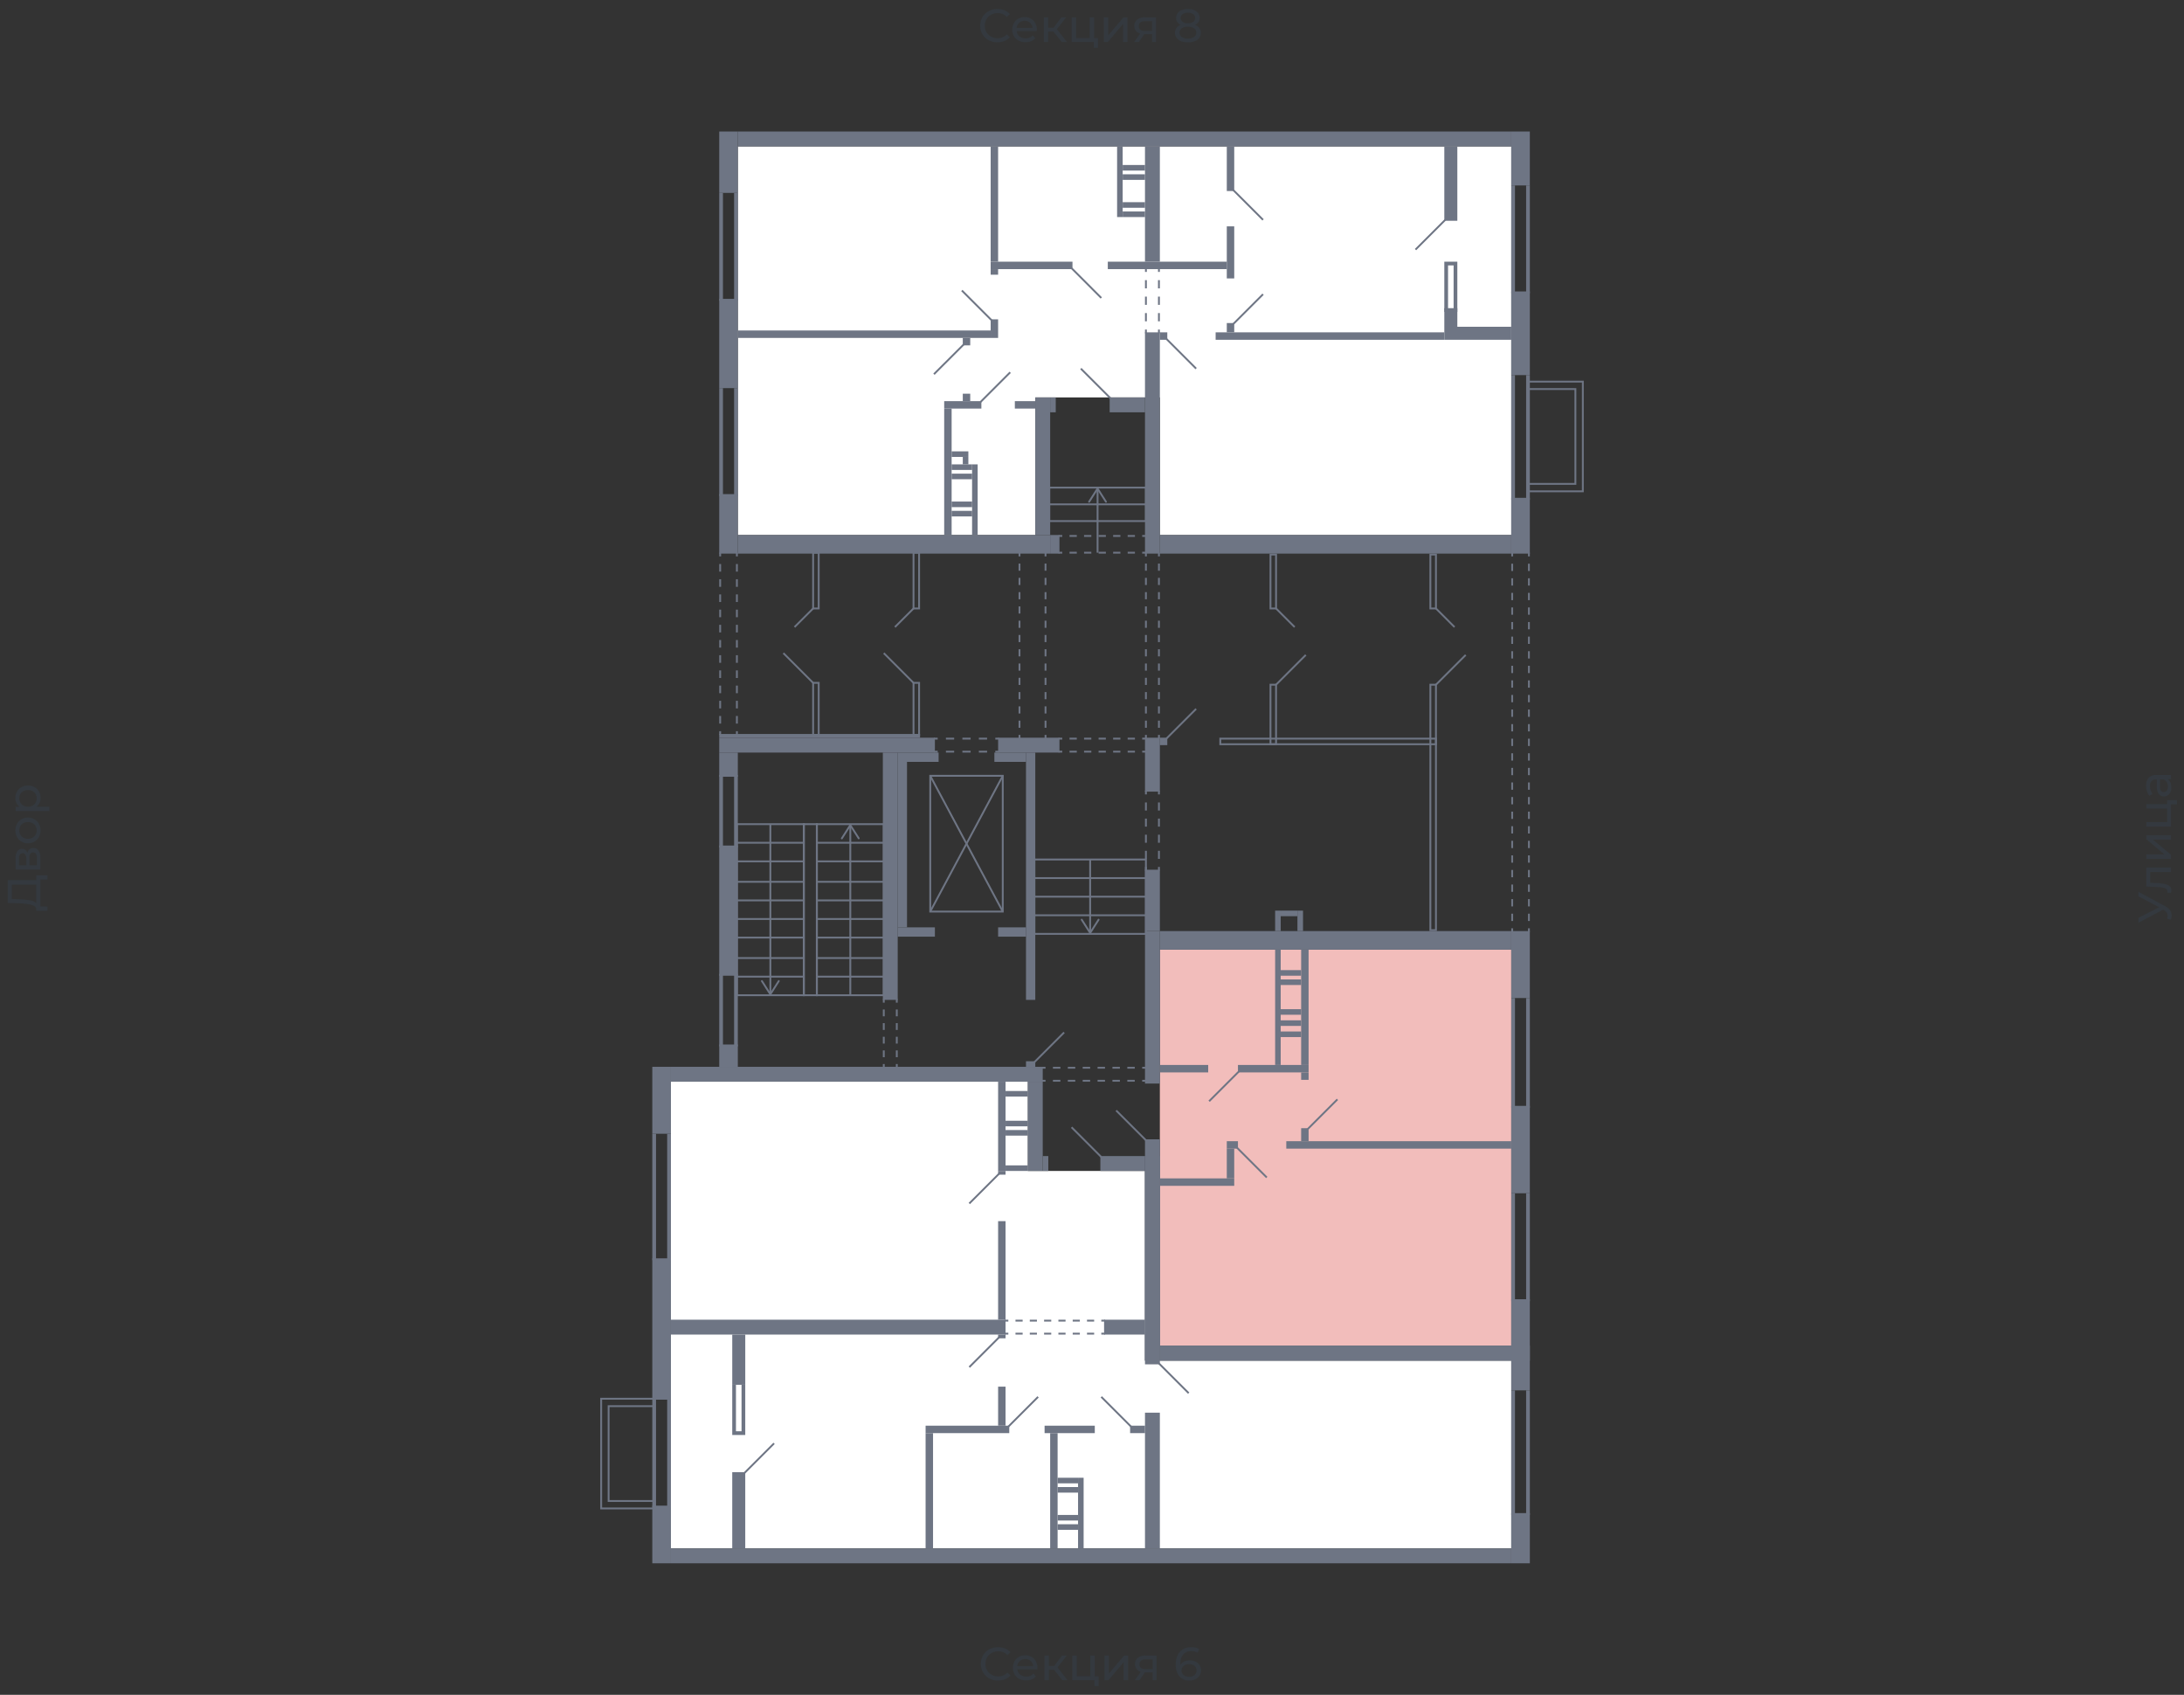 <svg xmlns="http://www.w3.org/2000/svg" width="656" height="509" viewBox="0 0 656 509">
  <rect x="0" y="0" width="656" height="509" fill="#333333" stroke="none"/>
  <title>42-2_7s_1fl</title>
  <g id="Слой_2" data-name="Слой 2">
    <g id="_42-2_7s_1fl" data-name="42-2_7s_1fl">
      <rect width="656" height="509" fill="none"/>
      <g id="hover">
        <polygon id="_42-2_7s_1fl_1" data-name="42-2_7s_1fl_1" points="221.617 160.682 221.617 43.968 453.929 43.968 453.929 160.682 348.383 160.682 348.383 119.357 310.968 119.357 310.968 160.682 221.617 160.682" fill="white"/>
        <polygon id="_42-2_7s_1fl_2" data-name="42-2_7s_1fl_2" points="348.383 285.214 453.929 285.214 453.929 404.162 348.383 404.162 348.383 325.422 348.383 285.214" fill="#F2BDBB"/>
        <polygon id="_42-2_7s_1fl_3" data-name="42-2_7s_1fl_3" points="343.916 351.669 343.916 408.63 453.929 408.63 453.929 465.032 201.513 465.032 201.513 324.864 308.734 324.864 308.734 351.669 343.916 351.669" fill="white"/>
      </g>
      <g id="o">
        <line x1="454.487" y1="88.084" x2="454.487" y2="55.695" fill="none" stroke="#6e7584" stroke-miterlimit="10" stroke-width="1.117"/>
        <line x1="458.955" y1="88.084" x2="458.955" y2="55.695" fill="none" stroke="#6e7584" stroke-miterlimit="10" stroke-width="1.117"/>
        <line x1="221.058" y1="90.318" x2="221.058" y2="57.929" fill="none" stroke="#6e7584" stroke-miterlimit="10" stroke-width="1.117"/>
        <line x1="216.591" y1="90.318" x2="216.591" y2="57.929" fill="none" stroke="#6e7584" stroke-miterlimit="10" stroke-width="1.117"/>
        <line x1="221.058" y1="148.955" x2="221.058" y2="116.565" fill="none" stroke="#6e7584" stroke-miterlimit="10" stroke-width="1.117"/>
        <line x1="216.591" y1="148.955" x2="216.591" y2="116.565" fill="none" stroke="#6e7584" stroke-miterlimit="10" stroke-width="1.117"/>
        <line x1="454.487" y1="150.071" x2="454.487" y2="112.656" fill="none" stroke="#6e7584" stroke-miterlimit="10" stroke-width="1.117"/>
        <line x1="458.955" y1="150.071" x2="458.955" y2="112.656" fill="none" stroke="#6e7584" stroke-miterlimit="10" stroke-width="1.117"/>
        <polyline points="434.383 93.669 434.383 79.149 437.175 79.149 437.175 93.669" fill="none" stroke="#6e7584" stroke-miterlimit="10" stroke-width="1.117"/>
        <line x1="454.487" y1="417.565" x2="454.487" y2="454.981" fill="none" stroke="#6e7584" stroke-miterlimit="10" stroke-width="1.117"/>
        <line x1="458.955" y1="417.565" x2="458.955" y2="454.981" fill="none" stroke="#6e7584" stroke-miterlimit="10" stroke-width="1.117"/>
        <line x1="200.955" y1="420.357" x2="200.955" y2="452.747" fill="none" stroke="#6e7584" stroke-miterlimit="10" stroke-width="1.117"/>
        <line x1="196.487" y1="420.357" x2="196.487" y2="452.747" fill="none" stroke="#6e7584" stroke-miterlimit="10" stroke-width="1.117"/>
        <line x1="200.955" y1="340.5" x2="200.955" y2="378.474" fill="none" stroke="#6e7584" stroke-miterlimit="10" stroke-width="1.117"/>
        <line x1="196.487" y1="340.5" x2="196.487" y2="378.474" fill="none" stroke="#6e7584" stroke-miterlimit="10" stroke-width="1.117"/>
        <polyline points="220.5 415.89 220.5 430.409 223.292 430.409 223.292 415.89" fill="none" stroke="#6e7584" stroke-miterlimit="10" stroke-width="1.117"/>
        <line x1="454.487" y1="358.37" x2="454.487" y2="390.76" fill="none" stroke="#6e7584" stroke-miterlimit="10" stroke-width="1.117"/>
        <line x1="458.955" y1="358.37" x2="458.955" y2="390.76" fill="none" stroke="#6e7584" stroke-miterlimit="10" stroke-width="1.117"/>
        <line x1="454.487" y1="299.734" x2="454.487" y2="332.682" fill="none" stroke="#6e7584" stroke-miterlimit="10" stroke-width="1.117"/>
        <line x1="458.955" y1="299.734" x2="458.955" y2="332.682" fill="none" stroke="#6e7584" stroke-miterlimit="10" stroke-width="1.117"/>
        <line x1="221.058" y1="314.253" x2="221.058" y2="292.474" fill="none" stroke="#6e7584" stroke-miterlimit="10" stroke-width="1.117"/>
        <line x1="216.591" y1="314.253" x2="216.591" y2="292.474" fill="none" stroke="#6e7584" stroke-miterlimit="10" stroke-width="1.117"/>
        <line x1="221.058" y1="254.5" x2="221.058" y2="232.721" fill="none" stroke="#6e7584" stroke-miterlimit="10" stroke-width="1.117"/>
        <line x1="216.591" y1="254.5" x2="216.591" y2="232.721" fill="none" stroke="#6e7584" stroke-miterlimit="10" stroke-width="1.117"/>
      </g>
      <g id="d">
        <line x1="303.429" y1="111.818" x2="294.494" y2="120.753" fill="none" stroke="#6e7584" stroke-miterlimit="10" stroke-width="0.558"/>
        <line x1="324.649" y1="110.701" x2="333.584" y2="119.636" fill="none" stroke="#6e7584" stroke-miterlimit="10" stroke-width="0.558"/>
        <line x1="350.338" y1="101.766" x2="359.273" y2="110.701" fill="none" stroke="#6e7584" stroke-miterlimit="10" stroke-width="0.558"/>
        <line x1="370.442" y1="97.299" x2="379.377" y2="88.364" fill="none" stroke="#6e7584" stroke-miterlimit="10" stroke-width="0.558"/>
        <line x1="370.442" y1="57.091" x2="379.377" y2="66.026" fill="none" stroke="#6e7584" stroke-miterlimit="10" stroke-width="0.558"/>
        <line x1="289.468" y1="103.442" x2="280.532" y2="112.377" fill="none" stroke="#6e7584" stroke-miterlimit="10" stroke-width="0.558"/>
        <line x1="297.844" y1="96.182" x2="288.909" y2="87.247" fill="none" stroke="#6e7584" stroke-miterlimit="10" stroke-width="0.558"/>
        <line x1="330.792" y1="89.481" x2="321.857" y2="80.545" fill="none" stroke="#6e7584" stroke-miterlimit="10" stroke-width="0.558"/>
        <g>
          <line x1="344.195" y1="100.091" x2="344.195" y2="98.974" fill="none" stroke="#6e7584" stroke-miterlimit="10" stroke-width="0.558"/>
          <line x1="344.195" y1="96.501" x2="344.195" y2="82.899" fill="none" stroke="#6e7584" stroke-miterlimit="10" stroke-width="0.558" stroke-dasharray="2.473 2.473"/>
          <line x1="344.195" y1="81.662" x2="344.195" y2="80.545" fill="none" stroke="#6e7584" stroke-miterlimit="10" stroke-width="0.558"/>
        </g>
        <g>
          <line x1="348.104" y1="100.091" x2="348.104" y2="98.974" fill="none" stroke="#6e7584" stroke-miterlimit="10" stroke-width="0.558"/>
          <line x1="348.104" y1="96.501" x2="348.104" y2="82.899" fill="none" stroke="#6e7584" stroke-miterlimit="10" stroke-width="0.558" stroke-dasharray="2.473 2.473"/>
          <line x1="348.104" y1="81.662" x2="348.104" y2="80.545" fill="none" stroke="#6e7584" stroke-miterlimit="10" stroke-width="0.558"/>
        </g>
        <line x1="434.104" y1="66.026" x2="425.169" y2="74.961" fill="none" stroke="#6e7584" stroke-miterlimit="10" stroke-width="0.558"/>
        <line x1="291.143" y1="361.442" x2="300.078" y2="352.506" fill="none" stroke="#6e7584" stroke-miterlimit="10" stroke-width="0.558"/>
        <line x1="321.857" y1="338.545" x2="330.792" y2="347.481" fill="none" stroke="#6e7584" stroke-miterlimit="10" stroke-width="0.558"/>
        <line x1="348.104" y1="409.468" x2="357.039" y2="418.403" fill="none" stroke="#6e7584" stroke-miterlimit="10" stroke-width="0.558"/>
        <line x1="300.078" y1="401.649" x2="291.143" y2="410.584" fill="none" stroke="#6e7584" stroke-miterlimit="10" stroke-width="0.558"/>
        <line x1="311.805" y1="419.519" x2="302.87" y2="428.455" fill="none" stroke="#6e7584" stroke-miterlimit="10" stroke-width="0.558"/>
        <line x1="330.792" y1="419.519" x2="339.727" y2="428.455" fill="none" stroke="#6e7584" stroke-miterlimit="10" stroke-width="0.558"/>
        <g>
          <line x1="301.753" y1="400.532" x2="302.87" y2="400.532" fill="none" stroke="#6e7584" stroke-miterlimit="10" stroke-width="0.558"/>
          <line x1="305.018" y1="400.532" x2="329.718" y2="400.532" fill="none" stroke="#6e7584" stroke-miterlimit="10" stroke-width="0.558" stroke-dasharray="2.148 2.148"/>
          <line x1="330.792" y1="400.532" x2="331.909" y2="400.532" fill="none" stroke="#6e7584" stroke-miterlimit="10" stroke-width="0.558"/>
        </g>
        <g>
          <line x1="301.753" y1="396.623" x2="302.87" y2="396.623" fill="none" stroke="#6e7584" stroke-miterlimit="10" stroke-width="0.558"/>
          <line x1="305.018" y1="396.623" x2="329.718" y2="396.623" fill="none" stroke="#6e7584" stroke-miterlimit="10" stroke-width="0.558" stroke-dasharray="2.148 2.148"/>
          <line x1="330.792" y1="396.623" x2="331.909" y2="396.623" fill="none" stroke="#6e7584" stroke-miterlimit="10" stroke-width="0.558"/>
        </g>
        <line x1="223.571" y1="442.416" x2="232.506" y2="433.481" fill="none" stroke="#6e7584" stroke-miterlimit="10" stroke-width="0.558"/>
        <line x1="363.182" y1="330.727" x2="372.117" y2="321.792" fill="none" stroke="#6e7584" stroke-miterlimit="10" stroke-width="0.558"/>
        <line x1="380.494" y1="353.623" x2="371.558" y2="344.688" fill="none" stroke="#6e7584" stroke-miterlimit="10" stroke-width="0.558"/>
        <line x1="335.26" y1="333.519" x2="344.195" y2="342.455" fill="none" stroke="#6e7584" stroke-miterlimit="10" stroke-width="0.558"/>
        <line x1="392.779" y1="339.104" x2="401.714" y2="330.169" fill="none" stroke="#6e7584" stroke-miterlimit="10" stroke-width="0.558"/>
        <rect x="334.981" y="325.422" width="8.935" height="16.753" transform="translate(678.896 667.597) rotate(180)" fill="none"/>
        <g>
          <line x1="310.688" y1="319" x2="319.623" y2="310.065" fill="none" stroke="#6e7584" stroke-miterlimit="10" stroke-width="0.558"/>
          <g>
            <rect x="245.351" y="247.519" width="20.104" height="51.377" fill="none" stroke="#6e7584" stroke-miterlimit="10" stroke-width="0.558"/>
            <line x1="265.455" y1="253.104" x2="245.351" y2="253.104" fill="none" stroke="#6e7584" stroke-miterlimit="10" stroke-width="0.558"/>
            <line x1="265.455" y1="258.688" x2="245.351" y2="258.688" fill="none" stroke="#6e7584" stroke-miterlimit="10" stroke-width="0.558"/>
            <line x1="265.455" y1="264.831" x2="245.351" y2="264.831" fill="none" stroke="#6e7584" stroke-miterlimit="10" stroke-width="0.558"/>
            <line x1="265.455" y1="270.416" x2="245.351" y2="270.416" fill="none" stroke="#6e7584" stroke-miterlimit="10" stroke-width="0.558"/>
            <line x1="265.455" y1="276" x2="245.351" y2="276" fill="none" stroke="#6e7584" stroke-miterlimit="10" stroke-width="0.558"/>
            <line x1="265.455" y1="281.584" x2="245.351" y2="281.584" fill="none" stroke="#6e7584" stroke-miterlimit="10" stroke-width="0.558"/>
            <line x1="265.455" y1="287.727" x2="245.351" y2="287.727" fill="none" stroke="#6e7584" stroke-miterlimit="10" stroke-width="0.558"/>
            <line x1="265.455" y1="293.312" x2="245.351" y2="293.312" fill="none" stroke="#6e7584" stroke-miterlimit="10" stroke-width="0.558"/>
            <g>
              <line x1="255.403" y1="298.896" x2="255.403" y2="248.191" fill="none" stroke="#6e7584" stroke-miterlimit="10" stroke-width="0.558"/>
              <path d="M258.083,252.008a.279.279,0,0,1-.385-.086l-2.295-3.6-2.295,3.6a.28.28,0,1,1-.472-.3l2.531-3.973a.279.279,0,0,1,.471,0l2.531,3.973a.283.283,0,0,1,.043.15A.279.279,0,0,1,258.083,252.008Z" fill="#6e7584"/>
            </g>
          </g>
          <g>
            <rect x="221.338" y="247.519" width="20.104" height="51.377" fill="none" stroke="#6e7584" stroke-miterlimit="10" stroke-width="0.558"/>
            <line x1="241.442" y1="253.104" x2="221.338" y2="253.104" fill="none" stroke="#6e7584" stroke-miterlimit="10" stroke-width="0.558"/>
            <line x1="241.442" y1="258.688" x2="221.338" y2="258.688" fill="none" stroke="#6e7584" stroke-miterlimit="10" stroke-width="0.558"/>
            <line x1="241.442" y1="264.831" x2="221.338" y2="264.831" fill="none" stroke="#6e7584" stroke-miterlimit="10" stroke-width="0.558"/>
            <line x1="241.442" y1="270.416" x2="221.338" y2="270.416" fill="none" stroke="#6e7584" stroke-miterlimit="10" stroke-width="0.558"/>
            <line x1="241.442" y1="276" x2="221.338" y2="276" fill="none" stroke="#6e7584" stroke-miterlimit="10" stroke-width="0.558"/>
            <line x1="241.442" y1="281.584" x2="221.338" y2="281.584" fill="none" stroke="#6e7584" stroke-miterlimit="10" stroke-width="0.558"/>
            <line x1="241.442" y1="287.727" x2="221.338" y2="287.727" fill="none" stroke="#6e7584" stroke-miterlimit="10" stroke-width="0.558"/>
            <line x1="241.442" y1="293.312" x2="221.338" y2="293.312" fill="none" stroke="#6e7584" stroke-miterlimit="10" stroke-width="0.558"/>
            <g>
              <line x1="231.39" y1="298.225" x2="231.39" y2="247.52" fill="none" stroke="#6e7584" stroke-miterlimit="10" stroke-width="0.558"/>
              <path d="M234.07,294.408a.279.279,0,0,0-.385.086l-2.3,3.6-2.295-3.6a.279.279,0,1,0-.471.3l2.53,3.973a.279.279,0,0,0,.471,0l2.531-3.973a.285.285,0,0,0,.043-.15A.278.278,0,0,0,234.07,294.408Z" fill="#6e7584"/>
            </g>
          </g>
          <g>
            <rect x="310.688" y="258.13" width="33.506" height="22.338" fill="none" stroke="#6e7584" stroke-miterlimit="10" stroke-width="0.558"/>
            <line x1="344.195" y1="274.883" x2="310.688" y2="274.883" fill="none" stroke="#6e7584" stroke-miterlimit="10" stroke-width="0.558"/>
            <line x1="344.195" y1="269.299" x2="310.688" y2="269.299" fill="none" stroke="#6e7584" stroke-miterlimit="10" stroke-width="0.558"/>
            <line x1="344.195" y1="263.714" x2="310.688" y2="263.714" fill="none" stroke="#6e7584" stroke-miterlimit="10" stroke-width="0.558"/>
            <g>
              <line x1="327.442" y1="258.13" x2="327.442" y2="279.796" fill="none" stroke="#6e7584" stroke-miterlimit="10" stroke-width="0.558"/>
              <path d="M324.761,275.979a.28.28,0,0,1,.386.086l2.3,3.6,2.294-3.6a.28.28,0,0,1,.472.3l-2.531,3.973a.278.278,0,0,1-.471,0l-2.53-3.973a.275.275,0,0,1-.044-.15A.282.282,0,0,1,324.761,275.979Z" fill="#6e7584"/>
            </g>
          </g>
          <g>
            <rect x="315.156" y="146.442" width="29.039" height="10.052" fill="none" stroke="#6e7584" stroke-miterlimit="10" stroke-width="0.558"/>
            <line x1="344.195" y1="151.468" x2="315.156" y2="151.468" fill="none" stroke="#6e7584" stroke-miterlimit="10" stroke-width="0.558"/>
            <g>
              <line x1="329.675" y1="165.987" x2="329.675" y2="147.113" fill="none" stroke="#6e7584" stroke-miterlimit="10" stroke-width="0.558"/>
              <path d="M332.356,150.93a.28.28,0,0,1-.386-.086l-2.3-3.6-2.3,3.6a.279.279,0,1,1-.471-.3l2.531-3.973a.279.279,0,0,1,.471,0l2.53,3.973a.275.275,0,0,1,.044.15A.282.282,0,0,1,332.356,150.93Z" fill="#6e7584"/>
            </g>
          </g>
          <line x1="431.312" y1="182.74" x2="436.896" y2="188.325" fill="none" stroke="#6e7584" stroke-miterlimit="10" stroke-width="0.558"/>
          <line x1="431.312" y1="205.636" x2="440.247" y2="196.701" fill="none" stroke="#6e7584" stroke-miterlimit="10" stroke-width="0.558"/>
          <line x1="383.286" y1="182.74" x2="388.87" y2="188.325" fill="none" stroke="#6e7584" stroke-miterlimit="10" stroke-width="0.558"/>
          <line x1="383.286" y1="205.636" x2="392.221" y2="196.701" fill="none" stroke="#6e7584" stroke-miterlimit="10" stroke-width="0.558"/>
          <line x1="350.338" y1="221.831" x2="359.273" y2="212.896" fill="none" stroke="#6e7584" stroke-miterlimit="10" stroke-width="0.558"/>
          <line x1="244.234" y1="182.74" x2="238.649" y2="188.325" fill="none" stroke="#6e7584" stroke-miterlimit="10" stroke-width="0.558"/>
          <line x1="244.234" y1="205.078" x2="235.299" y2="196.143" fill="none" stroke="#6e7584" stroke-miterlimit="10" stroke-width="0.558"/>
          <line x1="274.39" y1="182.74" x2="268.805" y2="188.325" fill="none" stroke="#6e7584" stroke-miterlimit="10" stroke-width="0.558"/>
          <line x1="274.39" y1="205.078" x2="265.455" y2="196.143" fill="none" stroke="#6e7584" stroke-miterlimit="10" stroke-width="0.558"/>
          <rect x="279.416" y="233" width="21.779" height="40.766" transform="translate(580.61 506.766) rotate(180)" fill="none" stroke="#6e7584" stroke-miterlimit="10" stroke-width="0.558"/>
          <line x1="301.195" y1="273.766" x2="279.416" y2="233" fill="none" stroke="#6e7584" stroke-miterlimit="10" stroke-width="0.558"/>
          <line x1="301.195" y1="233" x2="279.416" y2="273.766" fill="none" stroke="#6e7584" stroke-miterlimit="10" stroke-width="0.558"/>
          <polyline points="196.208 453.026 180.571 453.026 180.571 420.078 196.208 420.078" fill="none" stroke="#6e7584" stroke-miterlimit="10" stroke-width="0.558"/>
          <polyline points="196.208 450.792 182.805 450.792 182.805 422.312 196.208 422.312" fill="none" stroke="#6e7584" stroke-miterlimit="10" stroke-width="0.558"/>
          <polyline points="459.234 147.558 475.429 147.558 475.429 114.61 459.234 114.61" fill="none" stroke="#6e7584" stroke-miterlimit="10" stroke-width="0.558"/>
          <polyline points="459.234 145.325 473.195 145.325 473.195 116.844 459.234 116.844" fill="none" stroke="#6e7584" stroke-miterlimit="10" stroke-width="0.558"/>
          <g>
            <line x1="344.195" y1="221.831" x2="343.078" y2="221.831" fill="none" stroke="#6e7584" stroke-miterlimit="10" stroke-width="0.558"/>
            <line x1="340.895" y1="221.831" x2="320.156" y2="221.831" fill="none" stroke="#6e7584" stroke-miterlimit="10" stroke-width="0.558" stroke-dasharray="2.183 2.183"/>
            <line x1="319.065" y1="221.831" x2="317.948" y2="221.831" fill="none" stroke="#6e7584" stroke-miterlimit="10" stroke-width="0.558"/>
          </g>
          <g>
            <line x1="344.195" y1="225.74" x2="343.078" y2="225.74" fill="none" stroke="#6e7584" stroke-miterlimit="10" stroke-width="0.558"/>
            <line x1="340.895" y1="225.74" x2="320.156" y2="225.74" fill="none" stroke="#6e7584" stroke-miterlimit="10" stroke-width="0.558" stroke-dasharray="2.183 2.183"/>
            <line x1="319.065" y1="225.74" x2="317.948" y2="225.74" fill="none" stroke="#6e7584" stroke-miterlimit="10" stroke-width="0.558"/>
          </g>
          <g>
            <line x1="300.078" y1="221.831" x2="298.961" y2="221.831" fill="none" stroke="#6e7584" stroke-miterlimit="10" stroke-width="0.558"/>
            <line x1="296.488" y1="221.831" x2="282.886" y2="221.831" fill="none" stroke="#6e7584" stroke-miterlimit="10" stroke-width="0.558" stroke-dasharray="2.473 2.473"/>
            <line x1="281.649" y1="221.831" x2="280.532" y2="221.831" fill="none" stroke="#6e7584" stroke-miterlimit="10" stroke-width="0.558"/>
          </g>
          <g>
            <line x1="300.078" y1="225.74" x2="298.961" y2="225.74" fill="none" stroke="#6e7584" stroke-miterlimit="10" stroke-width="0.558"/>
            <line x1="296.488" y1="225.74" x2="282.886" y2="225.74" fill="none" stroke="#6e7584" stroke-miterlimit="10" stroke-width="0.558" stroke-dasharray="2.473 2.473"/>
            <line x1="281.649" y1="225.74" x2="280.532" y2="225.74" fill="none" stroke="#6e7584" stroke-miterlimit="10" stroke-width="0.558"/>
          </g>
          <g>
            <line x1="348.104" y1="221.831" x2="348.104" y2="220.714" fill="none" stroke="#6e7584" stroke-miterlimit="10" stroke-width="0.558"/>
            <line x1="348.104" y1="218.57" x2="348.104" y2="168.176" fill="none" stroke="#6e7584" stroke-miterlimit="10" stroke-width="0.558" stroke-dasharray="2.144 2.144"/>
            <line x1="348.104" y1="167.104" x2="348.104" y2="165.987" fill="none" stroke="#6e7584" stroke-miterlimit="10" stroke-width="0.558"/>
          </g>
          <g>
            <line x1="344.195" y1="221.831" x2="344.195" y2="220.714" fill="none" stroke="#6e7584" stroke-miterlimit="10" stroke-width="0.558"/>
            <line x1="344.195" y1="218.57" x2="344.195" y2="168.176" fill="none" stroke="#6e7584" stroke-miterlimit="10" stroke-width="0.558" stroke-dasharray="2.144 2.144"/>
            <line x1="344.195" y1="167.104" x2="344.195" y2="165.987" fill="none" stroke="#6e7584" stroke-miterlimit="10" stroke-width="0.558"/>
          </g>
          <g>
            <line x1="314.039" y1="221.831" x2="314.039" y2="220.714" fill="none" stroke="#6e7584" stroke-miterlimit="10" stroke-width="0.558"/>
            <line x1="314.039" y1="218.57" x2="314.039" y2="168.176" fill="none" stroke="#6e7584" stroke-miterlimit="10" stroke-width="0.558" stroke-dasharray="2.144 2.144"/>
            <line x1="314.039" y1="167.104" x2="314.039" y2="165.987" fill="none" stroke="#6e7584" stroke-miterlimit="10" stroke-width="0.558"/>
          </g>
          <g>
            <line x1="306.221" y1="221.831" x2="306.221" y2="220.714" fill="none" stroke="#6e7584" stroke-miterlimit="10" stroke-width="0.558"/>
            <line x1="306.221" y1="218.57" x2="306.221" y2="168.176" fill="none" stroke="#6e7584" stroke-miterlimit="10" stroke-width="0.558" stroke-dasharray="2.144 2.144"/>
            <line x1="306.221" y1="167.104" x2="306.221" y2="165.987" fill="none" stroke="#6e7584" stroke-miterlimit="10" stroke-width="0.558"/>
          </g>
          <g>
            <line x1="221.338" y1="220.714" x2="221.338" y2="219.597" fill="none" stroke="#6e7584" stroke-miterlimit="10" stroke-width="0.558"/>
            <line x1="221.338" y1="217.315" x2="221.338" y2="168.245" fill="none" stroke="#6e7584" stroke-miterlimit="10" stroke-width="0.558" stroke-dasharray="2.282 2.282"/>
            <line x1="221.338" y1="167.104" x2="221.338" y2="165.987" fill="none" stroke="#6e7584" stroke-miterlimit="10" stroke-width="0.558"/>
          </g>
          <g>
            <line x1="216.312" y1="220.714" x2="216.312" y2="219.597" fill="none" stroke="#6e7584" stroke-miterlimit="10" stroke-width="0.558"/>
            <line x1="216.312" y1="217.315" x2="216.312" y2="168.245" fill="none" stroke="#6e7584" stroke-miterlimit="10" stroke-width="0.558" stroke-dasharray="2.282 2.282"/>
            <line x1="216.312" y1="167.104" x2="216.312" y2="165.987" fill="none" stroke="#6e7584" stroke-miterlimit="10" stroke-width="0.558"/>
          </g>
          <g>
            <line x1="344.195" y1="320.675" x2="343.078" y2="320.675" fill="none" stroke="#6e7584" stroke-miterlimit="10" stroke-width="0.558"/>
            <line x1="340.844" y1="320.675" x2="315.156" y2="320.675" fill="none" stroke="#6e7584" stroke-miterlimit="10" stroke-width="0.558" stroke-dasharray="2.234 2.234"/>
            <line x1="314.039" y1="320.675" x2="312.922" y2="320.675" fill="none" stroke="#6e7584" stroke-miterlimit="10" stroke-width="0.558"/>
          </g>
          <g>
            <line x1="344.195" y1="324.584" x2="343.078" y2="324.584" fill="none" stroke="#6e7584" stroke-miterlimit="10" stroke-width="0.558"/>
            <line x1="340.844" y1="324.584" x2="315.156" y2="324.584" fill="none" stroke="#6e7584" stroke-miterlimit="10" stroke-width="0.558" stroke-dasharray="2.234 2.234"/>
            <line x1="314.039" y1="324.584" x2="312.922" y2="324.584" fill="none" stroke="#6e7584" stroke-miterlimit="10" stroke-width="0.558"/>
          </g>
          <g>
            <line x1="344.195" y1="237.468" x2="344.195" y2="238.584" fill="none" stroke="#6e7584" stroke-miterlimit="10" stroke-width="0.558"/>
            <line x1="344.195" y1="241.004" x2="344.195" y2="259.154" fill="none" stroke="#6e7584" stroke-miterlimit="10" stroke-width="0.558" stroke-dasharray="2.42 2.42"/>
            <line x1="344.195" y1="260.364" x2="344.195" y2="261.48" fill="none" stroke="#6e7584" stroke-miterlimit="10" stroke-width="0.558"/>
          </g>
          <g>
            <line x1="348.104" y1="237.468" x2="348.104" y2="238.584" fill="none" stroke="#6e7584" stroke-miterlimit="10" stroke-width="0.558"/>
            <line x1="348.104" y1="241.004" x2="348.104" y2="259.154" fill="none" stroke="#6e7584" stroke-miterlimit="10" stroke-width="0.558" stroke-dasharray="2.42 2.42"/>
            <line x1="348.104" y1="260.364" x2="348.104" y2="261.48" fill="none" stroke="#6e7584" stroke-miterlimit="10" stroke-width="0.558"/>
          </g>
          <g>
            <line x1="317.948" y1="165.987" x2="319.065" y2="165.987" fill="none" stroke="#6e7584" stroke-miterlimit="10" stroke-width="0.558"/>
            <line x1="321.248" y1="165.987" x2="341.986" y2="165.987" fill="none" stroke="#6e7584" stroke-miterlimit="10" stroke-width="0.558" stroke-dasharray="2.183 2.183"/>
            <line x1="343.078" y1="165.987" x2="344.195" y2="165.987" fill="none" stroke="#6e7584" stroke-miterlimit="10" stroke-width="0.558"/>
          </g>
          <g>
            <line x1="317.948" y1="160.961" x2="319.065" y2="160.961" fill="none" stroke="#6e7584" stroke-miterlimit="10" stroke-width="0.558"/>
            <line x1="321.248" y1="160.961" x2="341.986" y2="160.961" fill="none" stroke="#6e7584" stroke-miterlimit="10" stroke-width="0.558" stroke-dasharray="2.183 2.183"/>
            <line x1="343.078" y1="160.961" x2="344.195" y2="160.961" fill="none" stroke="#6e7584" stroke-miterlimit="10" stroke-width="0.558"/>
          </g>
          <g>
            <line x1="459.234" y1="279.909" x2="459.234" y2="278.792" fill="none" stroke="#6e7584" stroke-miterlimit="10" stroke-width="0.558"/>
            <line x1="459.234" y1="276.602" x2="459.234" y2="168.199" fill="none" stroke="#6e7584" stroke-miterlimit="10" stroke-width="0.558" stroke-dasharray="2.19 2.19"/>
            <line x1="459.234" y1="167.104" x2="459.234" y2="165.987" fill="none" stroke="#6e7584" stroke-miterlimit="10" stroke-width="0.558"/>
          </g>
          <g>
            <line x1="454.208" y1="279.909" x2="454.208" y2="278.792" fill="none" stroke="#6e7584" stroke-miterlimit="10" stroke-width="0.558"/>
            <line x1="454.208" y1="276.602" x2="454.208" y2="168.199" fill="none" stroke="#6e7584" stroke-miterlimit="10" stroke-width="0.558" stroke-dasharray="2.19 2.19"/>
            <line x1="454.208" y1="167.104" x2="454.208" y2="165.987" fill="none" stroke="#6e7584" stroke-miterlimit="10" stroke-width="0.558"/>
          </g>
          <rect x="429.636" y="166.545" width="1.675" height="16.195" fill="none" stroke="#6e7584" stroke-miterlimit="10" stroke-width="0.558"/>
          <rect x="429.636" y="205.636" width="1.675" height="73.714" fill="none" stroke="#6e7584" stroke-miterlimit="10" stroke-width="0.558"/>
          <rect x="381.61" y="166.545" width="1.675" height="16.195" fill="none" stroke="#6e7584" stroke-miterlimit="10" stroke-width="0.558"/>
          <rect x="381.61" y="205.636" width="1.675" height="17.87" fill="none" stroke="#6e7584" stroke-miterlimit="10" stroke-width="0.558"/>
          <rect x="244.234" y="165.987" width="1.675" height="16.753" fill="none" stroke="#6e7584" stroke-miterlimit="10" stroke-width="0.558"/>
          <rect x="244.234" y="205.078" width="1.675" height="15.636" fill="none" stroke="#6e7584" stroke-miterlimit="10" stroke-width="0.558"/>
          <rect x="274.39" y="165.987" width="1.675" height="16.753" fill="none" stroke="#6e7584" stroke-miterlimit="10" stroke-width="0.558"/>
          <rect x="274.39" y="205.078" width="1.675" height="15.636" fill="none" stroke="#6e7584" stroke-miterlimit="10" stroke-width="0.558"/>
          <rect x="366.532" y="221.831" width="64.779" height="1.675" transform="translate(797.844 445.338) rotate(180)" fill="none" stroke="#6e7584" stroke-miterlimit="10" stroke-width="0.558"/>
          <g>
            <line x1="265.455" y1="300.013" x2="265.455" y2="301.13" fill="none" stroke="#6e7584" stroke-miterlimit="10" stroke-width="0.558"/>
            <line x1="265.455" y1="303.177" x2="265.455" y2="318.535" fill="none" stroke="#6e7584" stroke-miterlimit="10" stroke-width="0.558" stroke-dasharray="2.048 2.048"/>
            <line x1="265.455" y1="319.558" x2="265.455" y2="320.675" fill="none" stroke="#6e7584" stroke-miterlimit="10" stroke-width="0.558"/>
          </g>
          <g>
            <line x1="269.364" y1="300.013" x2="269.364" y2="301.13" fill="none" stroke="#6e7584" stroke-miterlimit="10" stroke-width="0.558"/>
            <line x1="269.364" y1="303.177" x2="269.364" y2="318.535" fill="none" stroke="#6e7584" stroke-miterlimit="10" stroke-width="0.558" stroke-dasharray="2.048 2.048"/>
            <line x1="269.364" y1="319.558" x2="269.364" y2="320.675" fill="none" stroke="#6e7584" stroke-miterlimit="10" stroke-width="0.558"/>
          </g>
          <rect x="241.442" y="247.519" width="3.909" height="51.377" fill="none" stroke="#6e7584" stroke-miterlimit="10" stroke-width="0.558"/>
        </g>
      </g>
      <g id="s">
        <rect x="448.623" y="44.805" width="16.195" height="5.584" transform="translate(504.318 -409.123) rotate(90)" fill="#6e7584"/>
        <rect x="444.156" y="97.299" width="25.13" height="5.584" transform="translate(356.63 556.812) rotate(-90)" fill="#6e7584"/>
        <rect x="365.136" y="99.812" width="68.688" height="2.234" fill="#6e7584"/>
        <rect x="216.032" y="148.396" width="5.584" height="17.87" fill="#6e7584"/>
        <rect x="209.61" y="45.922" width="18.429" height="5.584" transform="translate(267.539 -170.11) rotate(90)" fill="#6e7584"/>
        <rect x="205.422" y="100.37" width="26.805" height="5.584" transform="translate(115.662 321.987) rotate(-90)" fill="#6e7584"/>
        <rect x="315.435" y="119.357" width="1.675" height="4.468" transform="translate(632.545 243.182) rotate(-180)" fill="#6e7584"/>
        <rect x="221.617" y="39.5" width="232.312" height="4.468" fill="#6e7584"/>
        <rect x="332.747" y="78.591" width="35.74" height="2.234" transform="translate(701.234 159.416) rotate(-180)" fill="#6e7584"/>
        <rect x="297.565" y="78.591" width="24.571" height="2.234" transform="translate(619.701 159.416) rotate(-180)" fill="#6e7584"/>
        <rect x="335.539" y="43.968" width="1.675" height="21.221" fill="#6e7584"/>
        <rect x="337.214" y="60.721" width="6.701" height="1.675" fill="#6e7584"/>
        <rect x="337.214" y="63.513" width="6.701" height="1.675" fill="#6e7584"/>
        <rect x="337.214" y="52.344" width="6.701" height="1.675" fill="#6e7584"/>
        <rect x="337.214" y="49.552" width="6.701" height="1.675" fill="#6e7584"/>
        <rect x="343.916" y="43.968" width="4.468" height="34.623" transform="translate(692.299 122.558) rotate(-180)" fill="#6e7584"/>
        <rect x="221.617" y="160.682" width="93.818" height="5.584" fill="#6e7584"/>
        <rect x="310.968" y="119.357" width="4.468" height="41.325" fill="#6e7584"/>
        <rect x="297.565" y="95.903" width="2.234" height="5.584" fill="#6e7584"/>
        <rect x="281.37" y="60.162" width="34.623" height="2.234" transform="translate(237.403 359.961) rotate(-90)" fill="#6e7584"/>
        <rect x="312.922" y="130.805" width="66.455" height="4.468" transform="translate(213.11 479.188) rotate(-90)" fill="#6e7584"/>
        <rect x="258.474" y="62.396" width="2.234" height="75.948" transform="translate(159.221 359.961) rotate(-90)" fill="#6e7584"/>
        <rect x="336.377" y="116.286" width="4.468" height="10.61" transform="translate(460.201 -217.019) rotate(90)" fill="#6e7584"/>
        <rect x="297.844" y="80.545" width="1.675" height="2.234" transform="translate(380.344 -217.019) rotate(90)" fill="#6e7584"/>
        <rect x="288.071" y="116.006" width="2.234" height="11.169" transform="translate(410.779 -167.597) rotate(90)" fill="#6e7584"/>
        <rect x="265.734" y="140.578" width="37.974" height="2.234" transform="translate(426.416 -143.026) rotate(90)" fill="#6e7584"/>
        <rect x="282.208" y="149.234" width="21.221" height="1.675" transform="translate(442.89 -142.747) rotate(90)" fill="#6e7584"/>
        <rect x="288.071" y="137.227" width="1.675" height="6.143" transform="translate(429.208 -148.61) rotate(90)" fill="#6e7584"/>
        <rect x="288.071" y="140.019" width="1.675" height="6.143" transform="translate(432 -145.818) rotate(90)" fill="#6e7584"/>
        <rect x="288.071" y="148.396" width="1.675" height="6.143" transform="translate(440.377 -137.442) rotate(90)" fill="#6e7584"/>
        <rect x="288.071" y="151.188" width="1.675" height="6.143" transform="translate(443.169 -134.649) rotate(90)" fill="#6e7584"/>
        <rect x="285.838" y="135.552" width="5.026" height="1.675" fill="#6e7584"/>
        <rect x="289.188" y="137.227" width="1.675" height="2.234" fill="#6e7584"/>
        <rect x="448.344" y="155.097" width="16.753" height="5.584" transform="translate(614.61 -298.831) rotate(90)" fill="#6e7584"/>
        <rect x="348.383" y="160.682" width="105.545" height="5.584" fill="#6e7584"/>
        <rect x="289.188" y="118.24" width="2.234" height="2.234" fill="#6e7584"/>
        <rect x="304.825" y="120.474" width="6.143" height="2.234" fill="#6e7584"/>
        <rect x="289.188" y="101.487" width="2.234" height="2.234" fill="#6e7584"/>
        <rect x="348.383" y="99.812" width="2.234" height="2.234" fill="#6e7584"/>
        <rect x="368.487" y="43.968" width="2.234" height="13.403" fill="#6e7584"/>
        <rect x="368.487" y="67.981" width="2.234" height="15.636" fill="#6e7584"/>
        <rect x="368.487" y="97.019" width="2.234" height="2.792" fill="#6e7584"/>
        <rect x="433.825" y="92.552" width="3.909" height="5.584" fill="#6e7584"/>
        <rect x="433.825" y="43.968" width="3.909" height="22.338" transform="translate(871.558 110.273) rotate(180)" fill="#6e7584"/>
        <rect x="433.825" y="98.136" width="20.104" height="3.909" fill="#6e7584"/>
        <rect x="449.182" y="459.169" width="15.078" height="5.584" transform="translate(-5.24 918.682) rotate(-90)" fill="#6e7584"/>
        <rect x="450.019" y="408.071" width="13.403" height="5.584" transform="translate(867.584 -45.857) rotate(90)" fill="#6e7584"/>
        <rect x="348.383" y="404.162" width="105.545" height="4.468" fill="#6e7584"/>
        <rect x="195.929" y="320.396" width="5.584" height="20.104" fill="#6e7584"/>
        <rect x="190.065" y="458.052" width="17.312" height="5.584" transform="translate(-262.123 659.565) rotate(-90)" fill="#6e7584"/>
        <rect x="177.5" y="396.344" width="42.442" height="5.584" transform="translate(597.857 200.416) rotate(90)" fill="#6e7584"/>
        <rect x="201.513" y="320.396" width="111.688" height="4.468" transform="translate(514.714 645.26) rotate(-180)" fill="#6e7584"/>
        <rect x="201.513" y="465.032" width="252.416" height="4.468" fill="#6e7584"/>
        <rect x="339.448" y="428.175" width="4.468" height="2.234" transform="translate(683.364 858.584) rotate(-180)" fill="#6e7584"/>
        <rect x="278.019" y="428.175" width="25.13" height="2.234" transform="translate(581.169 858.584) rotate(-180)" fill="#6e7584"/>
        <rect x="323.812" y="443.812" width="1.675" height="21.221" transform="translate(649.299 908.844) rotate(180)" fill="#6e7584"/>
        <rect x="317.669" y="446.604" width="6.143" height="1.675" transform="translate(641.481 894.883) rotate(180)" fill="#6e7584"/>
        <rect x="317.669" y="443.812" width="6.143" height="1.675" transform="translate(641.481 889.299) rotate(180)" fill="#6e7584"/>
        <rect x="317.669" y="454.981" width="6.143" height="1.675" transform="translate(641.481 911.636) rotate(180)" fill="#6e7584"/>
        <rect x="317.669" y="457.773" width="6.143" height="1.675" transform="translate(641.481 917.221) rotate(180)" fill="#6e7584"/>
        <rect x="343.916" y="424.266" width="4.468" height="40.766" transform="translate(692.299 889.299) rotate(-180)" fill="#6e7584"/>
        <rect x="201.513" y="396.344" width="100.519" height="4.468" fill="#6e7584"/>
        <rect x="299.799" y="366.747" width="2.234" height="29.597" fill="#6e7584"/>
        <rect x="299.799" y="400.812" width="2.234" height="1.117" fill="#6e7584"/>
        <rect x="261.825" y="446.604" width="34.623" height="2.234" transform="translate(726.857 168.584) rotate(90)" fill="#6e7584"/>
        <rect x="313.76" y="428.175" width="15.078" height="2.234" fill="#6e7584"/>
        <rect x="299.24" y="446.604" width="34.623" height="2.234" transform="translate(764.273 131.169) rotate(90)" fill="#6e7584"/>
        <rect x="314.877" y="376.24" width="62.545" height="4.468" transform="translate(724.623 32.325) rotate(90)" fill="#6e7584"/>
        <rect x="334.981" y="342.734" width="4.468" height="13.403" transform="translate(-12.221 686.649) rotate(-90)" fill="#6e7584"/>
        <rect x="295.052" y="421.195" width="11.727" height="2.234" transform="translate(-121.396 723.227) rotate(-90)" fill="#6e7584"/>
        <rect x="287.513" y="337.149" width="26.805" height="2.234" transform="translate(-37.351 639.182) rotate(-90)" fill="#6e7584"/>
        <rect x="304.545" y="347.481" width="1.675" height="6.701" transform="translate(-45.448 656.214) rotate(-90)" fill="#6e7584"/>
        <rect x="304.545" y="336.87" width="1.675" height="6.701" transform="translate(-34.838 645.604) rotate(-90)" fill="#6e7584"/>
        <rect x="304.545" y="334.078" width="1.675" height="6.701" transform="translate(-32.045 642.812) rotate(-90)" fill="#6e7584"/>
        <rect x="304.545" y="325.143" width="1.675" height="6.701" transform="translate(-23.11 633.877) rotate(-90)" fill="#6e7584"/>
        <rect x="297.565" y="336.032" width="26.805" height="4.468" transform="translate(-27.299 649.234) rotate(-90)" fill="#6e7584"/>
        <rect x="299.799" y="351.669" width="2.234" height="1.117" fill="#6e7584"/>
        <rect x="311.805" y="348.597" width="4.468" height="1.675" transform="translate(663.474 35.396) rotate(90)" fill="#6e7584"/>
        <rect x="331.63" y="396.344" width="12.286" height="4.468" fill="#6e7584"/>
        <rect x="219.942" y="400.812" width="3.909" height="15.078" fill="#6e7584"/>
        <rect x="219.942" y="442.136" width="3.909" height="22.896" transform="translate(443.792 907.169) rotate(180)" fill="#6e7584"/>
        <rect x="447.506" y="396.623" width="18.429" height="5.584" transform="translate(57.305 856.136) rotate(-90)" fill="#6e7584"/>
        <rect x="443.597" y="342.455" width="26.247" height="5.584" transform="translate(801.968 -111.474) rotate(90)" fill="#6e7584"/>
        <rect x="446.669" y="286.89" width="20.104" height="5.584" transform="translate(746.403 -167.039) rotate(90)" fill="#6e7584"/>
        <rect x="348.383" y="279.63" width="105.545" height="5.584" fill="#6e7584"/>
        <rect x="348.383" y="404.162" width="105.545" height="4.468" fill="#6e7584"/>
        <rect x="343.916" y="279.63" width="4.468" height="45.792" fill="#6e7584"/>
        <rect x="390.825" y="338.825" width="2.234" height="3.909" fill="#6e7584"/>
        <rect x="390.825" y="322.071" width="2.234" height="2.234" fill="#6e7584"/>
        <rect x="348.383" y="319.838" width="14.519" height="2.234" fill="#6e7584"/>
        <rect x="368.487" y="342.734" width="3.351" height="2.234" fill="#6e7584"/>
        <rect x="348.383" y="353.903" width="22.338" height="2.234" fill="#6e7584"/>
        <rect x="371.838" y="319.838" width="21.221" height="2.234" fill="#6e7584"/>
        <rect x="386.357" y="342.734" width="67.571" height="2.234" fill="#6e7584"/>
        <rect x="343.916" y="342.175" width="4.468" height="66.455" fill="#6e7584"/>
        <rect x="390.825" y="285.214" width="2.234" height="34.623" transform="translate(783.883 605.052) rotate(180)" fill="#6e7584"/>
        <rect x="383.006" y="285.214" width="1.675" height="34.623" transform="translate(767.688 605.052) rotate(180)" fill="#6e7584"/>
        <rect x="384.682" y="309.786" width="6.143" height="1.675" transform="translate(775.506 621.247) rotate(180)" fill="#6e7584"/>
        <rect x="384.682" y="306.435" width="6.143" height="1.675" transform="translate(775.506 614.545) rotate(180)" fill="#6e7584"/>
        <rect x="384.682" y="303.084" width="6.143" height="1.675" transform="translate(775.506 607.844) rotate(180)" fill="#6e7584"/>
        <rect x="384.682" y="294.149" width="6.143" height="1.675" transform="translate(775.506 589.974) rotate(180)" fill="#6e7584"/>
        <rect x="384.682" y="291.357" width="6.143" height="1.675" transform="translate(775.506 584.39) rotate(180)" fill="#6e7584"/>
        <rect x="368.487" y="344.968" width="2.234" height="8.935" transform="translate(739.208 698.87) rotate(180)" fill="#6e7584"/>
        <g>
          <rect x="216.032" y="313.695" width="5.584" height="6.701" transform="translate(437.649 634.091) rotate(180)" fill="#6e7584"/>
          <rect x="216.032" y="253.942" width="5.584" height="39.091" transform="translate(437.649 546.974) rotate(180)" fill="#6e7584"/>
          <rect x="308.175" y="226.019" width="2.792" height="74.273" transform="translate(619.143 526.312) rotate(180)" fill="#6e7584"/>
          <rect x="269.643" y="228.812" width="2.792" height="49.701" transform="translate(542.078 507.325) rotate(180)" fill="#6e7584"/>
          <rect x="265.175" y="226.019" width="4.468" height="74.273" transform="translate(534.818 526.312) rotate(180)" fill="#6e7584"/>
          <rect x="299.799" y="278.513" width="8.377" height="2.792" transform="translate(607.974 559.818) rotate(180)" fill="#6e7584"/>
          <rect x="269.643" y="278.513" width="11.169" height="2.792" transform="translate(550.455 559.818) rotate(180)" fill="#6e7584"/>
          <rect x="299.799" y="221.552" width="18.429" height="4.468" transform="translate(618.026 447.571) rotate(180)" fill="#6e7584"/>
          <rect x="216.032" y="221.552" width="64.779" height="4.468" transform="translate(496.844 447.571) rotate(180)" fill="#6e7584"/>
          <rect x="298.682" y="226.019" width="9.494" height="2.792" transform="translate(606.857 454.831) rotate(180)" fill="#6e7584"/>
          <rect x="269.643" y="226.019" width="12.286" height="2.792" transform="translate(551.571 454.831) rotate(180)" fill="#6e7584"/>
          <rect x="343.916" y="261.201" width="4.468" height="18.429" fill="#6e7584"/>
          <rect x="343.916" y="221.552" width="4.468" height="16.195" fill="#6e7584"/>
          <rect x="383.006" y="273.487" width="1.675" height="6.143" fill="#6e7584"/>
          <rect x="389.708" y="273.487" width="1.675" height="6.143" fill="#6e7584"/>
          <rect x="384.682" y="273.487" width="5.026" height="1.675" fill="#6e7584"/>
          <rect x="348.383" y="221.552" width="2.234" height="2.234" fill="#6e7584"/>
          <rect x="216.032" y="220.435" width="60.312" height="1.117" fill="#6e7584"/>
          <rect x="308.175" y="318.721" width="2.792" height="1.675" transform="translate(619.143 639.117) rotate(180)" fill="#6e7584"/>
          <rect x="315.435" y="160.682" width="2.792" height="5.584" fill="#6e7584"/>
          <rect x="216.032" y="226.019" width="5.584" height="7.26" fill="#6e7584"/>
        </g>
      </g>
      <g id="t" opacity="0.4">
        <g>
          <path d="M297.127,504.07a4.8,4.8,0,0,1-1.855-1.792,5.253,5.253,0,0,1,0-5.138,4.78,4.78,0,0,1,1.863-1.792,5.445,5.445,0,0,1,2.659-.651,5.564,5.564,0,0,1,2.1.385,4.28,4.28,0,0,1,1.624,1.141l-.91.882a3.651,3.651,0,0,0-2.757-1.162,3.993,3.993,0,0,0-1.975.49,3.546,3.546,0,0,0-1.379,1.351,3.976,3.976,0,0,0,0,3.85,3.553,3.553,0,0,0,1.379,1.351,3.993,3.993,0,0,0,1.975.49,3.657,3.657,0,0,0,2.757-1.176l.91.882a4.342,4.342,0,0,1-1.63,1.148,5.527,5.527,0,0,1-2.107.392A5.426,5.426,0,0,1,297.127,504.07Z" fill="#34424f"/>
          <path d="M311.6,501.347h-6.02a2.334,2.334,0,0,0,.86,1.575,2.813,2.813,0,0,0,1.828.595,2.755,2.755,0,0,0,2.142-.9l.742.868a3.253,3.253,0,0,1-1.254.9,4.717,4.717,0,0,1-3.758-.176,3.439,3.439,0,0,1-1.408-1.35,3.877,3.877,0,0,1-.5-1.96,3.923,3.923,0,0,1,.483-1.946,3.462,3.462,0,0,1,1.33-1.351,3.784,3.784,0,0,1,1.91-.483,3.71,3.71,0,0,1,1.9.483,3.4,3.4,0,0,1,1.3,1.351,4.123,4.123,0,0,1,.468,1.988A4,4,0,0,1,311.6,501.347Zm-5.257-2.506a2.369,2.369,0,0,0-.763,1.54h4.76a2.387,2.387,0,0,0-.763-1.533,2.5,2.5,0,0,0-3.234-.007Z" fill="#34424f"/>
          <path d="M316.594,501.473h-1.54v3.136H313.71v-7.42h1.344v3.136h1.568l2.408-3.136h1.442l-2.814,3.57,3.01,3.85h-1.582Z" fill="#34424f"/>
          <path d="M330.006,503.433v2.954h-1.274v-1.778h-6.65v-7.42h1.344v6.244h4.06v-6.244h1.344v6.244Z" fill="#34424f"/>
          <path d="M331.742,497.189h1.344v5.4l4.55-5.4h1.218v7.42H337.51v-5.4l-4.536,5.4h-1.232Z" fill="#34424f"/>
          <path d="M347.408,497.189v7.42h-1.2v-2.352h-2.311l-1.624,2.352h-1.441l1.806-2.534a2.46,2.46,0,0,1-1.288-.833,2.587,2.587,0,0,1,.42-3.388,3.852,3.852,0,0,1,2.394-.665Zm-4.669,3.745a2.3,2.3,0,0,0,1.407.357H346.2v-2.926h-2q-1.933,0-1.933,1.469A1.293,1.293,0,0,0,342.739,500.934Z" fill="#34424f"/>
          <path d="M359.119,499.023a2.788,2.788,0,0,1,1.63,2.6,2.909,2.909,0,0,1-.454,1.624,3.027,3.027,0,0,1-1.246,1.085,3.992,3.992,0,0,1-1.771.386,3.758,3.758,0,0,1-3.045-1.274,5.454,5.454,0,0,1-1.071-3.613,6.149,6.149,0,0,1,.581-2.792,4.045,4.045,0,0,1,1.624-1.75,4.813,4.813,0,0,1,2.429-.595,5.9,5.9,0,0,1,1.344.147,3.732,3.732,0,0,1,1.092.427l-.532,1.092a3.363,3.363,0,0,0-1.876-.462,3.087,3.087,0,0,0-2.394.945,3.929,3.929,0,0,0-.869,2.751,3.131,3.131,0,0,0,.015.35,2.662,2.662,0,0,1,1.155-.959,4.024,4.024,0,0,1,1.659-.329A3.978,3.978,0,0,1,359.119,499.023Zm-.33,4.046a1.735,1.735,0,0,0,.6-1.386,1.707,1.707,0,0,0-.609-1.379,2.455,2.455,0,0,0-1.631-.512,2.606,2.606,0,0,0-1.169.252,1.994,1.994,0,0,0-.8.687,1.773,1.773,0,0,0-.013,1.911,1.926,1.926,0,0,0,.8.686,2.812,2.812,0,0,0,1.253.258A2.312,2.312,0,0,0,358.789,503.069Z" fill="#34424f"/>
        </g>
        <g>
          <path d="M296.938,12.07a4.8,4.8,0,0,1-1.855-1.792,4.977,4.977,0,0,1-.671-2.57,4.975,4.975,0,0,1,.671-2.568,4.78,4.78,0,0,1,1.863-1.792,5.445,5.445,0,0,1,2.659-.651,5.56,5.56,0,0,1,2.1.385,4.292,4.292,0,0,1,1.625,1.141l-.911.882a3.651,3.651,0,0,0-2.757-1.162,4,4,0,0,0-1.975.49,3.544,3.544,0,0,0-1.378,1.351,3.774,3.774,0,0,0-.5,1.924,3.776,3.776,0,0,0,.5,1.926,3.551,3.551,0,0,0,1.378,1.351,4,4,0,0,0,1.975.49,3.657,3.657,0,0,0,2.757-1.176l.911.882a4.354,4.354,0,0,1-1.631,1.148,5.527,5.527,0,0,1-2.107.392A5.426,5.426,0,0,1,296.938,12.07Z" fill="#34424f"/>
          <path d="M311.408,9.347h-6.02a2.334,2.334,0,0,0,.86,1.575,2.813,2.813,0,0,0,1.828.595,2.755,2.755,0,0,0,2.142-.9l.742.868a3.253,3.253,0,0,1-1.254.9,4.717,4.717,0,0,1-3.758-.176,3.439,3.439,0,0,1-1.408-1.35,3.877,3.877,0,0,1-.5-1.96,3.933,3.933,0,0,1,.483-1.946,3.462,3.462,0,0,1,1.33-1.351,3.785,3.785,0,0,1,1.911-.483,3.708,3.708,0,0,1,1.9.483,3.4,3.4,0,0,1,1.3,1.351,4.123,4.123,0,0,1,.468,1.988A4,4,0,0,1,311.408,9.347Zm-5.257-2.506a2.369,2.369,0,0,0-.763,1.54h4.76a2.387,2.387,0,0,0-.763-1.533,2.5,2.5,0,0,0-3.234-.007Z" fill="#34424f"/>
          <path d="M316.4,9.473h-1.54v3.136h-1.344V5.189h1.344V8.325h1.568l2.408-3.136h1.442l-2.814,3.57,3.01,3.85H318.9Z" fill="#34424f"/>
          <path d="M329.817,11.433v2.954h-1.274V12.609h-6.65V5.189h1.344v6.244h4.06V5.189h1.344v6.244Z" fill="#34424f"/>
          <path d="M331.553,5.189H332.9v5.4l4.55-5.4h1.218v7.42h-1.344v-5.4l-4.536,5.4h-1.232Z" fill="#34424f"/>
          <path d="M347.219,5.189v7.42h-1.2V10.257h-2.31l-1.625,2.352h-1.441l1.806-2.534a2.46,2.46,0,0,1-1.288-.833,2.3,2.3,0,0,1-.448-1.45,2.292,2.292,0,0,1,.868-1.938,3.852,3.852,0,0,1,2.394-.665ZM342.55,8.934a2.3,2.3,0,0,0,1.407.357h2.058V6.365h-2q-1.932,0-1.933,1.469A1.293,1.293,0,0,0,342.55,8.934Z" fill="#34424f"/>
          <path d="M360.253,8.4a2.35,2.35,0,0,1,.448,1.441,2.53,2.53,0,0,1-.476,1.534,3,3,0,0,1-1.358,1,5.609,5.609,0,0,1-2.072.35,5.508,5.508,0,0,1-2.051-.35,3,3,0,0,1-1.351-1,2.523,2.523,0,0,1-.476-1.534,2.371,2.371,0,0,1,.441-1.441,2.764,2.764,0,0,1,1.281-.924,2.452,2.452,0,0,1-1.022-.854,2.236,2.236,0,0,1-.35-1.26,2.321,2.321,0,0,1,.441-1.414,2.778,2.778,0,0,1,1.239-.924A4.907,4.907,0,0,1,356.8,2.7a5,5,0,0,1,1.868.322,2.781,2.781,0,0,1,1.247.924,2.328,2.328,0,0,1,.441,1.414,2.218,2.218,0,0,1-.357,1.253,2.49,2.49,0,0,1-1.029.861A2.812,2.812,0,0,1,360.253,8.4ZM358.629,11.1a1.53,1.53,0,0,0,.672-1.31,1.48,1.48,0,0,0-.672-1.28,3.164,3.164,0,0,0-1.834-.47,3.092,3.092,0,0,0-1.82.47,1.489,1.489,0,0,0-.658,1.28,1.54,1.54,0,0,0,.658,1.31,3.02,3.02,0,0,0,1.82.482A3.089,3.089,0,0,0,358.629,11.1Zm-3.4-6.846a1.364,1.364,0,0,0-.573,1.155,1.352,1.352,0,0,0,.567,1.148,2.6,2.6,0,0,0,1.575.42,2.694,2.694,0,0,0,1.6-.42,1.342,1.342,0,0,0,.581-1.148,1.349,1.349,0,0,0-.595-1.155,2.671,2.671,0,0,0-1.589-.427A2.575,2.575,0,0,0,355.226,4.258Z" fill="#34424f"/>
        </g>
        <g>
          <path d="M642.309,267.82l8.078,4.354a3.971,3.971,0,0,1,1.442,1.218,2.663,2.663,0,0,1,.476,1.526,3.283,3.283,0,0,1-.294,1.316l-1.12-.364a2.835,2.835,0,0,0,.182-.924,1.764,1.764,0,0,0-.98-1.526l-.35-.224-7.434,3.948v-1.5l6.216-3.178-6.216-3.262Z" fill="#34424f"/>
          <path d="M644.689,260.554h7.42V261.9h-6.244v3.192l1.652.084a17.748,17.748,0,0,1,2.5.266,3.944,3.944,0,0,1,1.6.644,1.467,1.467,0,0,1,.6,1.246,3.176,3.176,0,0,1-.126.826l-1.135-.084a1.442,1.442,0,0,0,.042-.336.909.909,0,0,0-.489-.84,3.09,3.09,0,0,0-1.162-.364q-.672-.084-1.918-.154l-2.744-.126Z" fill="#34424f"/>
          <path d="M644.689,257.951v-1.345h5.4l-5.4-4.549v-1.219h7.42v1.345h-5.4l5.4,4.535v1.233Z" fill="#34424f"/>
          <path d="M650.933,240.311h2.954v1.273h-1.778v6.651h-7.42v-1.344h6.244v-4.06h-6.244v-1.344h6.244Z" fill="#34424f"/>
          <path d="M645.374,233.569a2.92,2.92,0,0,1,2.254-.819h4.481v1.274h-.981a2.121,2.121,0,0,1,.791.959,3.646,3.646,0,0,1,.274,1.477,3.089,3.089,0,0,1-.6,2,2.068,2.068,0,0,1-3.157.034,3.519,3.519,0,0,1-.595-2.267v-2.129h-.266a1.715,1.715,0,0,0-1.33.5,2.125,2.125,0,0,0-.462,1.484,3.948,3.948,0,0,0,.216,1.288,3.335,3.335,0,0,0,.582,1.064l-1.008.56a4.07,4.07,0,0,1-.707-1.372,5.76,5.76,0,0,1-.245-1.695A3.361,3.361,0,0,1,645.374,233.569Zm5.44,1.337a1.971,1.971,0,0,0-.973-.812H648.8v2.073q0,1.707,1.148,1.708a1.033,1.033,0,0,0,.881-.435,1.98,1.98,0,0,0,.323-1.2A2.505,2.505,0,0,0,650.814,234.906Z" fill="#34424f"/>
        </g>
        <g>
          <path d="M10.892,262.865h3.359v1.3H12.109v8.064l2.142.014v1.3l-3.359-.014v-.476q-.057-.924-1.463-1.3a18.469,18.469,0,0,0-3.97-.462l-3.15-.1v-6.888h8.583ZM9.016,270.39a3.355,3.355,0,0,1,1.876.833v-5.53H3.527v4.3l2.058.07A22.976,22.976,0,0,1,9.016,270.39Z" fill="#34424f"/>
          <path d="M10.065,254.675a1.754,1.754,0,0,1,1.512.735,3.717,3.717,0,0,1,.532,2.191v3.57H4.689v-3.444a3.671,3.671,0,0,1,.5-2.058,1.6,1.6,0,0,1,1.408-.742,1.66,1.66,0,0,1,1.014.315,1.966,1.966,0,0,1,.652.875A1.708,1.708,0,0,1,10.065,254.675Zm-2.183,5.18v-2.016A2.027,2.027,0,0,0,7.6,256.67a.929.929,0,0,0-.812-.4q-1.063,0-1.063,1.568v2.016Zm2.926-3.416a.911.911,0,0,0-.827-.42.987.987,0,0,0-.854.385,2.077,2.077,0,0,0-.279,1.211v2.24h2.225V257.7A2.4,2.4,0,0,0,10.808,256.439Z" fill="#34424f"/>
          <path d="M11.7,251.385a3.542,3.542,0,0,1-1.351,1.38,3.838,3.838,0,0,1-1.953.5,3.838,3.838,0,0,1-1.953-.5,3.512,3.512,0,0,1-1.344-1.38,4.068,4.068,0,0,1-.483-1.988,4.026,4.026,0,0,1,.483-1.98,3.527,3.527,0,0,1,1.344-1.373,3.838,3.838,0,0,1,1.953-.5,3.838,3.838,0,0,1,1.953.5,3.558,3.558,0,0,1,1.351,1.373,3.977,3.977,0,0,1,.49,1.98A4.018,4.018,0,0,1,11.7,251.385Zm-1.015-3.269a2.315,2.315,0,0,0-.923-.888,2.822,2.822,0,0,0-1.366-.323,2.824,2.824,0,0,0-1.365.323,2.274,2.274,0,0,0-.917.888,2.709,2.709,0,0,0,0,2.562,2.319,2.319,0,0,0,.917.9A2.771,2.771,0,0,0,8.4,251.9a2.77,2.77,0,0,0,1.366-.329,2.361,2.361,0,0,0,.923-.9,2.651,2.651,0,0,0,0-2.562Z" fill="#34424f"/>
          <path d="M5.1,237.735a3.419,3.419,0,0,1,1.33-1.337,3.935,3.935,0,0,1,1.973-.482,3.982,3.982,0,0,1,1.982.482,3.424,3.424,0,0,1,1.337,1.337,3.907,3.907,0,0,1,.475,1.932,3.442,3.442,0,0,1-.307,1.463,3.027,3.027,0,0,1-.9,1.127h3.836V243.6H4.689v-1.289H5.865a2.85,2.85,0,0,1-.931-1.134,3.593,3.593,0,0,1-.315-1.512A3.9,3.9,0,0,1,5.1,237.735Zm5.592.764a2.361,2.361,0,0,0-.923-.9,2.77,2.77,0,0,0-1.366-.33,2.772,2.772,0,0,0-1.365.33,2.319,2.319,0,0,0-.917.9,2.538,2.538,0,0,0-.322,1.28,2.481,2.481,0,0,0,.329,1.267,2.386,2.386,0,0,0,.917.9,2.731,2.731,0,0,0,1.358.329,2.822,2.822,0,0,0,1.366-.322,2.3,2.3,0,0,0,.923-.9,2.636,2.636,0,0,0,0-2.554Z" fill="#34424f"/>
        </g>
      </g>
    </g>
  </g>
</svg>
